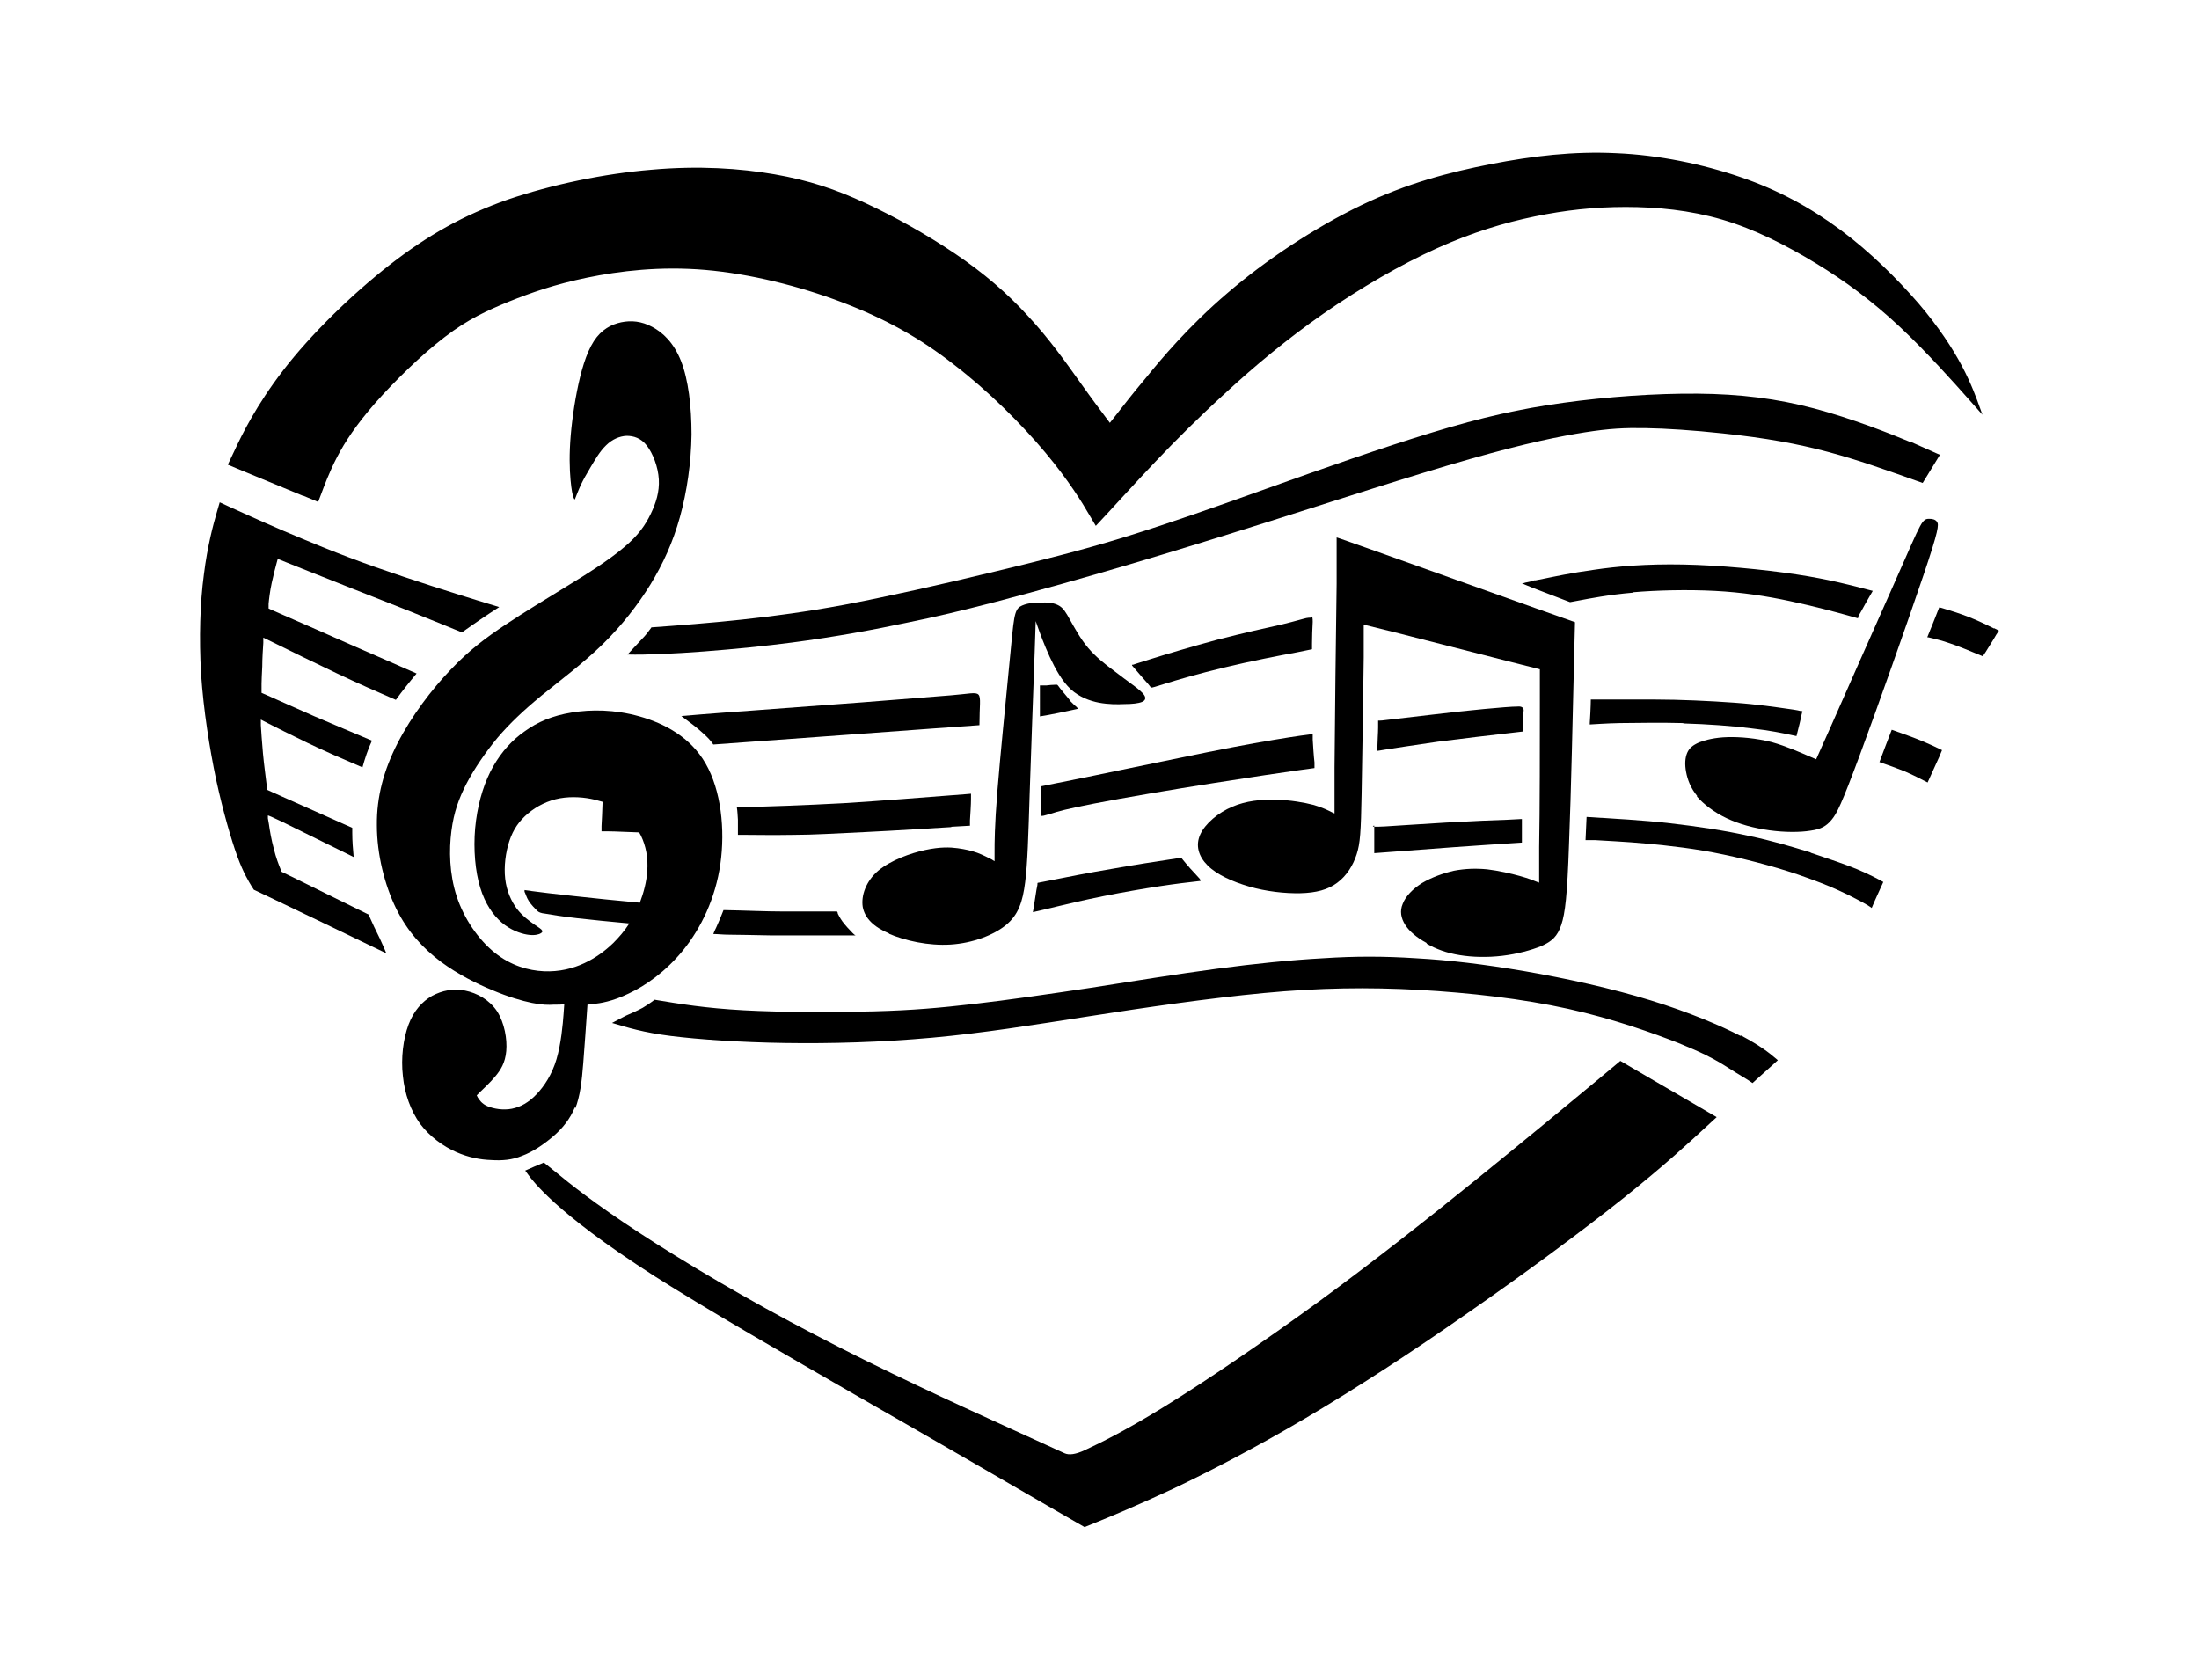 <?xml version="1.0" encoding="iso-8859-1"?>
<!-- Generator: Adobe Illustrator 28.5.0, SVG Export Plug-In . SVG Version: 9.03 Build 54727)  -->
<svg version="1.1" id="Livello_1" xmlns="http://www.w3.org/2000/svg" xmlns:xlink="http://www.w3.org/1999/xlink" x="0px" y="0px"
	 viewBox="0 0 935.435 714.58" style="enable-background:new 0 0 935.435 714.58;" xml:space="preserve">
<g id="Capa_1">
	<path d="M378.064,397.174c6.879,2.991,16.899,5.234,26.321,4.636c9.422-0.598,18.395-4.038,23.629-8.375
		c5.234-4.337,7.029-9.87,8.076-18.096s1.346-19.442,1.944-38.435c0.598-18.993,1.645-45.763,2.094-59.223l0.449-13.46l0.897,2.542
		c0.897,2.542,2.692,7.478,5.085,12.712c2.393,5.085,5.234,10.319,8.973,13.759c3.589,3.29,8.076,4.935,11.964,5.683
		c4.038,0.748,7.777,0.748,10.917,0.598c3.141,0,5.833-0.299,7.328-0.897c1.496-0.598,1.795-1.645,1.047-2.841
		c-0.748-1.196-2.542-2.692-4.786-4.337c-2.243-1.645-5.085-3.739-8.375-6.281c-3.44-2.542-7.478-5.683-10.768-9.571
		c-3.29-3.888-5.833-8.674-7.627-11.815c-1.795-3.29-2.841-4.935-4.487-5.982c-1.645-1.047-3.888-1.496-6.132-1.496
		c-2.243,0-4.337,0-6.281,0.299c-1.795,0.299-3.29,0.748-4.487,1.496c-1.047,0.748-1.795,1.795-2.393,5.085
		c-0.598,3.29-1.047,8.674-2.393,22.433c-1.346,13.908-3.589,36.192-4.786,50.997s-1.196,22.134-1.196,25.872v3.888l0,0
		l-1.196-0.748c-1.196-0.598-3.739-1.944-6.132-2.841c-2.542-0.897-5.085-1.496-8.375-1.944c-3.29-0.449-7.478-0.598-13.759,0.748
		c-6.281,1.346-14.656,4.337-20.04,8.824c-5.234,4.487-7.328,10.618-6.58,15.404c0.897,4.786,4.636,8.524,11.366,11.366H378.064
		L378.064,397.174z"/>
	<path d="M416.648,308.49c0-16.451,2.991-13.908-12.114-12.712c-12.114,0.897-32.453,2.692-53.689,4.187
		c-21.087,1.645-43.071,3.141-52.044,3.888l-8.973,0.748c3.44,2.542,6.879,5.085,9.571,7.627c1.496,1.346,2.841,2.692,4.038,4.487
		c37.687-2.692,75.524-5.533,94.367-6.879L416.648,308.49L416.648,308.49L416.648,308.49z"/>
	<path d="M443.418,347.075c0.598,0,1.795-0.449,4.038-1.047c2.243-0.748,5.683-1.795,17.946-4.187
		c12.263-2.393,33.35-5.982,50.548-8.674c17.049-2.692,30.209-4.636,36.64-5.533l6.58-0.897v-2.393
		c-0.299-2.393-0.598-7.178-0.748-9.721v-2.393c0,0-1.795,0.299-5.384,0.748c-5.234,0.748-15.553,2.393-28.863,4.935
		c-13.31,2.542-29.312,5.982-43.37,8.824c-14.058,2.991-26.172,5.384-32.154,6.58l0,0l-5.982,1.196v1.944
		c0,1.944,0.15,5.833,0.299,7.926v2.692c0,0,0.199,0,0.598,0H443.418L443.418,347.075z"/>
	<path d="M557.974,262.727c-0.598,0-1.795,0-3.29,0.449c-1.346,0.299-2.991,0.897-9.123,2.393c-6.132,1.346-16.75,3.739-27.817,6.58
		c-11.067,2.991-22.582,6.431-28.714,8.375c-6.132,1.944-6.73,2.094-7.029,2.243h-0.449v0.299c0.15,0.15,0.449,0.598,1.795,2.094
		c1.346,1.645,3.888,4.487,5.085,5.833l1.196,1.496h0.299c0.299,0,0.897-0.15,5.683-1.645c4.786-1.496,13.908-4.187,25.125-6.879
		c11.067-2.692,24.227-5.234,30.808-6.431l6.58-1.346v-2.393c0-2.393,0.15-7.029,0.299-9.272c0-1.645-0.15-2.393-0.598-2.243v0.449
		H557.974z"/>
	<path d="M442.371,300.115v4.636l0,0l2.692-0.449c2.542-0.449,7.627-1.496,10.319-2.094c2.692-0.598,2.991-0.598,3.141-0.748
		c0,0-0.15-0.15-0.449-0.598c-0.598-0.449-1.645-1.496-2.692-2.542c0,0-0.15-0.15-0.299-0.449c-0.598-0.748-1.645-2.094-2.692-3.29
		c-1.047-1.196-1.795-2.243-2.243-2.841s-0.449-0.449-1.346-0.449c-0.897,0-2.692,0.15-3.739,0.299h-2.692L442.371,300.115
		L442.371,300.115z"/>
	<path d="M356.379,388.351l-0.299-0.598h-22.433c-8.076,0-17.049-0.449-25.872-0.598c-1.047,2.692-2.094,5.234-3.141,7.478
		c-0.449,0.897-0.897,1.795-1.196,2.692c1.944,0,3.888,0.299,7.328,0.299s8.375,0.15,17.498,0.299h35.743c0,0-0.299,0-1.346-1.047
		c-1.047-1.047-3.141-3.29-4.337-4.935c-1.196-1.645-1.645-2.841-1.944-3.29L356.379,388.351L356.379,388.351z"/>
	<path d="M404.684,351.711l7.926-0.449v-2.243c0.15-2.243,0.449-6.879,0.449-9.123v-2.243c0,0-3.141,0.299-9.422,0.748
		c-9.422,0.748-28.415,2.243-45.015,3.29c-16.6,0.897-30.808,1.346-45.165,1.795c0.299,1.795,0.299,3.44,0.449,5.234v6.431h3.739
		c3.739,0,11.366,0.15,19.741,0c8.524,0,17.946-0.598,30.658-1.196c12.712-0.598,28.564-1.645,36.491-2.094h0.15V351.711z"/>
	<path d="M128.911,210.833l6.431,2.692l1.196-3.141c1.196-3.141,3.44-9.422,6.879-16.002c3.44-6.58,8.076-13.609,16.152-22.881
		c8.076-9.123,19.591-20.489,29.611-28.116c9.87-7.627,18.245-11.366,27.368-15.105c9.272-3.739,19.442-7.328,33.2-10.17
		c13.759-2.841,31.107-4.935,50.249-3.29c19.143,1.645,40.08,6.879,58.176,13.759c18.096,6.879,33.051,15.105,47.557,26.471
		c14.656,11.216,28.863,25.424,38.883,37.388c10.02,11.964,15.852,21.535,18.694,26.471l2.841,4.786l4.187-4.487
		c4.187-4.487,12.413-13.609,21.236-22.881c8.824-9.272,18.245-18.694,30.06-29.462c11.665-10.768,25.723-22.582,41.426-33.5
		c15.703-10.917,32.752-20.788,48.006-27.667c15.254-6.879,28.714-10.917,41.725-13.609c13.011-2.692,25.424-4.038,38.734-4.038
		s27.368,1.346,41.127,5.384c13.759,4.038,27.218,10.917,39.781,18.544c12.562,7.627,24.078,16.152,35.743,27.069
		c11.665,10.917,23.33,24.078,29.312,30.808l5.833,6.58l-1.196-3.29c-1.196-3.29-3.44-9.721-7.478-17.348s-9.87-16.6-18.544-26.77
		c-8.823-10.17-20.489-21.835-33.201-31.256c-12.712-9.422-26.321-16.899-42.473-22.433c-16.152-5.533-34.846-9.422-52.941-10.17
		c-18.096-0.897-35.593,1.196-53.24,4.636l0,0c-17.647,3.44-35.593,8.076-55.185,17.498c-19.591,9.422-40.678,23.33-57.129,37.537
		c-16.451,14.058-28.265,28.265-34.098,35.444c-3.888,4.636-6.431,7.777-7.478,9.123c-1.645,2.094-4.935,6.281-6.58,8.375
		l-1.645,2.094l-1.795-2.393c-1.795-2.393-5.533-7.328-11.067-15.105c-5.533-7.777-13.011-18.395-21.984-27.966
		c-8.824-9.721-18.993-18.395-30.957-26.471s-25.573-15.703-38.136-21.535c-12.562-5.833-24.078-9.721-38.734-12.263
		c-14.656-2.542-32.303-3.739-52.343-1.944c-20.04,1.645-42.323,6.281-61.167,12.712c-18.694,6.58-33.948,15.105-50.249,27.817
		s-33.649,29.761-45.165,44.716s-17.647,27.518-20.638,33.948l-2.991,6.281l6.431,2.692c6.431,2.692,19.292,7.926,25.723,10.618l0,0
		L128.911,210.833z"/>
	<path d="M584.595,351.262v3.739c0,1.645,0,3.589,0,4.935v2.991l5.982-0.449c5.982-0.449,17.498-1.346,27.966-2.094
		c10.469-0.748,19.591-1.346,24.227-1.645l4.636-0.299v-1.196c0-1.196,0-3.589,0-5.234v-3.589h-0.299c0,0-0.299,0-5.683,0.299
		c-5.234,0.15-15.703,0.598-26.172,1.196c-10.469,0.598-20.788,1.346-26.022,1.645c-5.234,0.299-5.234,0-5.234,0l0.299-0.299
		L584.595,351.262z"/>
	<path d="M607.028,401.511c3.888,2.243,8.375,3.888,13.908,4.786c5.384,0.897,11.815,1.047,18.096,0.299
		c6.281-0.748,12.413-2.393,16.75-4.187c4.337-1.944,6.73-4.038,8.375-8.973s2.542-12.413,3.29-34.397
		c0.897-21.984,1.645-58.176,2.094-76.271l0.449-18.096l-16.899-5.982c-16.899-5.982-50.548-18.096-67.448-24.078
		c-16.899-5.982-16.899-5.982-17.049-5.982c-0.15,0,0,0,0,0v19.741c-0.299,19.591-0.748,58.624-0.897,78.066v19.591
		c0,0-0.598-0.15-1.346-0.598c-1.196-0.598-3.44-1.795-7.478-2.991c-4.038-1.047-9.87-2.094-16.152-2.243
		c-6.281-0.15-12.562,0.449-18.544,2.991c-5.982,2.542-11.516,7.178-13.609,11.815s-0.748,9.272,3.141,13.161
		c3.888,3.888,10.469,6.879,17.647,8.973s15.254,2.991,21.835,2.841s11.815-1.496,15.703-4.487c4.038-2.991,6.73-7.478,8.225-12.114
		c1.496-4.636,1.795-9.422,2.094-25.723c0.299-16.301,0.748-44.118,0.897-58.026v-13.908c0,0,4.337,1.047,12.712,3.141
		c12.413,3.141,37.388,9.571,49.801,12.712l12.413,3.141v15.105c0,15.105,0,45.464-0.299,60.568v15.105l-1.196-0.449
		c-1.047-0.449-3.29-1.346-7.029-2.393c-3.739-1.047-8.973-2.243-13.908-2.841c-4.935-0.449-9.272-0.299-14.058,0.598
		c-4.636,1.047-9.571,2.841-13.609,5.234c-4.038,2.542-7.029,5.683-8.225,8.824c-1.346,3.141-0.748,6.132,1.047,8.973
		c1.795,2.841,5.085,5.533,8.973,7.627L607.028,401.511L607.028,401.511z"/>
	<path d="M611.664,315.519c10.319-1.346,23.33-2.841,29.761-3.589l6.431-0.748v-1.795c0-1.795,0-5.384,0.299-7.178
		c0-1.196-0.897-1.795-2.542-1.645c-2.542,0-7.627,0.449-14.207,1.047c-6.58,0.598-14.656,1.496-22.134,2.393
		c-7.478,0.897-14.357,1.645-17.946,2.094s-4.038,0.449-4.337,0.449h-0.748v2.991c0,2.094-0.299,5.982-0.299,7.926v1.944
		c0,0,1.196-0.15,3.739-0.598C593.568,318.211,601.344,317.015,611.664,315.519L611.664,315.519L611.664,315.519z"/>
	<path d="M848.254,267.364c-2.094-1.047-6.281-3.141-10.469-4.786c-4.187-1.645-8.524-2.991-10.618-3.589
		c-1.346-0.449-2.094-0.598-2.243-0.598l0,0c-1.645,4.187-3.29,8.375-5.085,12.712c0.299,0,0.598,0,1.047,0.15
		c1.795,0.449,4.636,1.047,8.524,2.393c4.038,1.346,8.973,3.44,11.516,4.487l2.542,1.047l1.196-1.795
		c1.047-1.795,3.44-5.384,4.487-7.328l1.196-1.795l-2.094-1.047l0,0V267.364z"/>
	<path d="M740.428,440.694c-8.375-4.337-21.685-10.02-38.136-15.105l0,0c-16.451-5.085-36.192-9.422-53.539-12.413
		c-17.498-2.991-32.602-4.786-46.361-5.533c-13.759-0.897-26.022-0.897-39.631,0c-13.609,0.748-28.564,2.243-45.314,4.487
		c-16.75,2.243-35.294,5.234-53.39,8.076c-17.946,2.692-35.444,5.234-49.801,6.879c-14.357,1.645-25.723,2.692-42.473,3.141
		c-16.75,0.449-38.883,0.449-55.334-0.449c-16.451-0.897-27.218-2.692-37.986-4.487c-1.944,1.496-3.589,2.542-5.085,3.44
		c-2.542,1.346-4.935,2.393-7.029,3.29c-2.094,1.047-4.038,2.094-5.982,3.141c6.58,1.944,13.161,4.038,24.975,5.533
		c11.964,1.496,29.163,2.692,48.604,2.991c19.442,0.299,40.977-0.299,62.513-2.243s42.921-5.384,66.85-9.123
		c23.928-3.739,50.548-7.627,74.178-9.87c23.629-2.243,44.566-2.542,66.102-1.346c21.535,1.196,43.968,3.739,63.559,8.076
		c19.591,4.337,36.491,10.469,46.81,14.507c10.319,4.187,14.058,6.281,17.946,8.524c4.487,2.841,9.123,5.683,11.366,7.029
		l2.243,1.496l1.795-1.645c1.795-1.645,5.384-4.786,7.178-6.431l1.795-1.645l-1.795-1.496c-1.795-1.496-5.384-4.487-13.759-8.973
		h-0.299L740.428,440.694z"/>
	<path d="M696.16,455.35l-6.879-4.038l-9.87,8.225c-9.87,8.225-29.761,24.676-50.997,41.874
		c-21.236,17.198-43.819,34.995-67.298,52.194c-23.629,17.198-48.156,33.948-65.952,44.865
		c-17.647,10.917-28.564,16.002-33.948,18.544c-3.589,1.645-6.431,2.094-8.375,1.196c-2.991-1.346-8.824-4.038-27.218-12.413
		c-18.395-8.375-49.502-22.582-78.664-37.837c-29.163-15.105-56.231-31.256-75.225-43.669l0,0
		c-18.993-12.413-29.761-21.087-34.995-25.424l-5.384-4.337l-1.346,0.598c-1.346,0.598-4.038,1.645-5.234,2.243l-1.346,0.598
		l1.196,1.645c1.196,1.645,3.739,5.085,11.216,11.964c7.627,6.879,20.339,17.049,42.772,31.406
		c22.582,14.357,54.885,32.901,87.039,51.446c32.154,18.395,63.859,36.79,79.861,46.062l15.853,9.123l5.533-2.243
		c5.533-2.243,16.75-6.879,32.154-14.058c15.404-7.328,34.846-17.348,56.381-30.06s45.015-27.966,68.943-44.716
		c23.928-16.6,48.455-34.696,66.102-48.754c17.647-14.058,28.714-24.377,34.247-29.462l5.533-5.085l-6.879-4.038
		C716.499,467.165,702.89,459.238,696.16,455.35L696.16,455.35L696.16,455.35z"/>
	<path d="M244.664,471.651c2.094-5.234,2.841-11.665,3.44-19.292s1.196-16.301,1.496-20.638l0.299-4.337l2.692-0.299
		c2.692-0.299,7.926-1.047,14.955-4.487c7.029-3.29,15.703-9.272,23.181-18.544c7.478-9.272,13.609-21.835,15.703-36.491
		c2.094-14.656,0.299-31.406-6.281-42.772c-6.431-11.216-17.498-17.049-28.116-20.04l0,0c-10.618-2.991-20.638-2.991-28.863-1.645
		s-14.507,4.038-19.89,7.926c-5.384,3.739-9.87,8.674-13.46,14.955c-3.589,6.281-6.132,14.207-7.328,23.031
		c-1.196,8.824-0.748,18.395,1.047,25.872c1.795,7.478,4.935,12.712,8.524,16.301s7.777,5.384,10.917,6.132
		c3.141,0.748,5.234,0.449,6.431,0c1.196-0.449,1.496-1.047,1.196-1.496c-0.299-0.598-1.346-1.196-3.29-2.542
		c-1.944-1.346-5.085-3.589-7.478-6.73c-2.393-3.29-4.337-7.478-4.935-12.712c-0.598-5.234,0.15-11.216,1.795-16.152
		s4.187-8.524,7.926-11.665c3.739-3.141,8.524-5.533,13.609-6.431c5.085-0.897,10.469-0.449,14.806,0.598
		c1.196,0.299,2.243,0.598,3.29,0.897c-0.15,4.038-0.299,8.225-0.449,10.319v2.243h3.141c2.692,0,7.777,0.299,12.861,0.449
		c0.299,0.449,0.449,0.897,0.748,1.346c2.094,4.337,3.141,9.422,2.692,15.254c-0.299,4.337-1.496,8.973-3.141,13.31
		c-10.02-0.897-19.89-1.944-28.116-2.841c-8.225-0.897-14.656-1.645-17.797-2.094l-3.141-0.449v0.748
		c0.449,0.748,0.748,2.243,1.795,3.888s2.692,3.29,3.589,4.187c0.598,0.598,1.645,1.047,3.29,1.196
		c2.393,0.449,7.178,1.196,13.609,1.944c6.431,0.748,14.357,1.496,22.283,2.243c-2.094,3.29-4.487,5.982-6.879,8.375
		c-3.589,3.44-7.478,6.281-12.263,8.524c-4.786,2.243-10.618,3.739-17.198,3.44c-6.58-0.299-14.058-2.393-20.937-7.926
		c-6.879-5.533-13.011-14.357-16.152-23.928c-3.141-9.571-3.29-19.741-2.243-27.817s3.141-13.759,6.431-20.189
		c3.29-6.281,8.076-13.31,13.161-19.442c5.234-6.132,10.917-11.515,18.694-17.946c7.926-6.431,17.946-13.908,26.172-21.984
		c8.225-8.076,14.806-16.6,20.189-25.274c5.384-8.824,9.571-17.946,12.562-28.714c2.991-10.768,4.786-23.181,4.935-35.145
		c0-11.964-1.346-23.33-4.487-31.256c-3.141-7.926-7.777-12.114-12.263-14.507c-4.487-2.393-8.824-2.841-13.161-1.944
		c-4.187,0.897-8.375,2.991-11.665,8.076c-3.29,5.085-5.533,13.011-7.178,21.386c-1.645,8.375-2.692,17.049-2.991,24.227
		c-0.299,7.178,0.15,12.861,0.598,16.301s0.897,4.487,1.196,5.085c0.15,0.449,0.449,0.299,0.598-0.449
		c0.449-1.047,1.196-3.141,2.243-5.384c1.047-2.243,2.393-4.636,4.187-7.627c1.795-2.991,3.888-6.73,6.58-9.272
		c2.542-2.542,5.683-3.888,8.674-4.038c2.991,0,6.132,0.897,8.674,4.187c2.542,3.29,4.786,8.973,5.085,14.357
		c0.299,5.234-1.196,10.02-3.44,14.656c-2.243,4.636-5.234,9.123-11.366,14.207c-6.132,5.234-15.254,11.067-24.377,16.6
		c-8.973,5.533-17.946,10.917-26.022,16.301s-15.404,10.768-23.33,19.143c-8.076,8.375-16.75,19.89-22.582,31.256
		c-5.833,11.366-8.973,22.732-8.824,34.995c0,12.263,3.29,25.424,8.225,35.444c4.935,10.02,11.665,17.049,18.993,22.582
		c7.328,5.384,15.105,9.272,21.984,12.114c6.73,2.841,12.413,4.487,16.75,5.384c4.337,0.897,7.178,0.897,9.272,0.748
		c2.094,0,3.29,0,3.888-0.15h0.598l-0.299,4.187c-0.299,4.187-1.047,12.562-2.991,19.143c-1.944,6.58-5.234,11.516-8.524,14.955
		c-3.29,3.44-6.73,5.384-10.469,6.132c-3.739,0.748-7.777,0-10.319-1.047s-3.589-2.841-4.187-3.739l-0.449-0.897l1.346-1.346
		c1.346-1.346,4.187-3.888,6.431-6.58c2.393-2.841,4.337-5.832,4.786-10.917c0.449-5.085-0.748-11.964-3.888-16.899
		c-3.29-4.935-8.524-7.777-13.609-8.824c-5.085-1.047-9.87,0-14.058,2.243c-4.187,2.393-7.777,6.281-10.02,12.263
		c-2.243,5.982-3.29,14.207-2.393,21.835c0.748,7.627,3.29,14.656,7.328,20.339c4.187,5.533,9.87,9.571,15.254,11.964
		c5.384,2.393,10.469,3.29,14.955,3.44c4.636,0.299,8.824,0,13.161-1.795c4.487-1.645,9.123-4.786,13.161-8.225
		c4.038-3.44,7.328-7.478,9.422-12.712L244.664,471.651L244.664,471.651z"/>
	<path d="M804.735,310.434c-1.795,4.636-3.589,9.272-5.234,13.759c3.589,1.196,7.178,2.542,10.618,3.888
		c3.44,1.496,6.73,3.141,9.87,4.786c1.196-2.692,2.393-5.234,3.589-7.926c0.897-1.944,1.795-3.888,2.542-5.833
		c-2.393-1.196-4.935-2.393-8.524-3.888C814.007,313.725,809.371,312.079,804.735,310.434L804.735,310.434L804.735,310.434z"/>
	<path d="M770.188,362.628c-7.777-2.393-16.152-4.935-26.172-7.029c-10.02-2.243-21.835-4.038-33.649-5.384
		c-11.815-1.346-23.629-1.944-35.444-2.692l-0.449,9.87h4.187c4.187,0.299,12.413,0.598,21.984,1.496
		c9.571,0.897,20.638,2.094,32.602,4.636c12.114,2.542,25.274,6.132,35.444,9.87c10.169,3.589,17.198,7.029,21.386,9.272
		c4.038,2.094,5.085,2.841,6.132,3.589c1.346-3.29,2.841-6.431,4.935-11.067c-2.991-1.645-6.132-3.29-11.067-5.384
		c-5.085-2.094-12.114-4.487-19.741-7.029l0,0L770.188,362.628z"/>
	<path d="M156.578,388.949c-12.263-5.982-24.526-12.114-30.658-15.105l-6.132-2.991l-0.598-1.496
		c-0.598-1.496-1.795-4.487-2.692-8.225c-1.047-3.739-1.795-8.225-2.094-10.469c-0.299-1.496-0.449-2.393-0.449-2.542v-1.196
		c0-0.15,2.094,0.748,6.132,2.692c6.132,2.991,18.245,8.973,30.359,14.955c-0.299-3.29-0.598-6.73-0.598-10.319l0,0v-2.094
		c-12.114-5.384-24.078-10.768-30.209-13.46l-5.982-2.692l-0.299-2.692c-0.299-2.692-1.047-7.926-1.496-12.861
		s-0.748-9.571-0.897-11.964v-2.393c0,0,1.047,0.598,3.141,1.645c3.29,1.645,9.721,4.935,16.899,8.375
		c7.178,3.44,15.105,6.879,23.181,10.319c1.047-3.739,2.243-7.478,4.038-11.366c-8.225-3.44-16.6-7.029-24.377-10.319
		c-7.777-3.44-15.254-6.73-18.844-8.375l-3.739-1.645l0,0v-3.888c0-1.645,0.15-4.038,0.299-7.328c0-3.44,0.299-7.777,0.449-10.02
		v-2.243c0,0,1.795,0.897,5.533,2.692c5.384,2.692,16.152,7.926,25.573,12.413c9.422,4.487,17.348,7.926,25.274,11.366
		c2.692-3.739,5.683-7.478,8.824-11.216c-7.926-3.44-15.852-7.029-26.321-11.515c-10.469-4.636-23.33-10.319-29.91-13.161
		s-6.73-2.991-6.73-2.991v-1.944c0.15-1.795,0.598-5.533,1.346-8.973c0.748-3.44,1.645-6.879,2.094-8.524l0.449-1.645l10.469,4.187
		c10.469,4.187,31.256,12.413,44.267,17.498c13.011,5.234,18.245,7.328,23.629,9.571c5.234-3.739,10.469-7.328,15.852-10.768
		l-9.272-2.841c-9.272-2.841-27.817-8.674-43.52-14.207c-15.703-5.533-28.415-10.917-39.033-15.404
		c-10.469-4.487-18.844-8.375-22.881-10.17l-4.187-1.944l-1.346,4.636c-1.346,4.636-3.888,13.908-5.384,26.022
		c-1.645,12.114-2.094,27.069-1.196,42.473c1.047,15.404,3.589,31.406,6.431,45.015c2.991,13.609,6.281,24.975,8.973,32.453
		c2.692,7.328,4.935,10.768,5.982,12.562l1.047,1.645l9.422,4.487c9.422,4.487,28.116,13.46,46.959,22.582
		c-0.748-1.645-1.346-3.29-2.841-6.431c-1.346-2.692-3.29-6.73-4.786-10.17l0,0L156.578,388.949z"/>
	<path d="M694.515,251.96c10.469-0.897,23.33-1.196,34.995-0.598c11.665,0.598,21.984,2.243,31.854,4.337
		c9.87,2.094,19.442,4.636,24.227,5.982l4.786,1.346l0,0c0-0.449,0-0.748,1.196-2.692c1.047-1.944,2.991-5.384,4.038-7.178
		l1.047-1.795l-4.636-1.196c-4.636-1.196-14.058-3.739-27.966-5.833c-13.908-2.094-32.602-3.888-48.006-4.187
		c-15.553-0.299-27.966,0.748-37.986,2.243c-9.87,1.346-17.348,2.991-21.087,3.739l-3.739,0.748h-0.598
		c-0.598,0.299-1.795,0.598-2.692,0.748c-0.897,0.15-1.495,0.299-1.795,0.449c-0.449,0-0.748,0.15-0.897,0.15l0,0h0.449
		c0.299,0.15,0.748,0.449,4.187,1.795c3.44,1.346,9.721,3.739,12.861,4.935l3.141,1.196l4.038-0.748
		c4.038-0.748,12.263-2.393,22.732-3.29l0,0L694.515,251.96z"/>
	<path d="M716.051,307.743c10.169,0.299,20.788,1.047,28.863,2.094c8.076,0.897,13.609,2.094,16.451,2.692l2.841,0.598l0.449-1.795
		c0.449-1.795,1.346-5.234,1.645-7.029l0.449-1.795h-0.598c-0.598-0.15-1.645-0.449-6.132-1.047
		c-4.337-0.598-11.964-1.795-22.283-2.542c-10.319-0.748-23.18-1.346-33.799-1.346h-27.218c0,0,0,3.29-0.449,10.02v0.598
		c3.141-0.15,6.281-0.449,12.861-0.598c6.58,0,16.451-0.299,26.77,0h0.15L716.051,307.743z"/>
	<path d="M721.734,338.7c2.991,3.44,7.478,6.879,12.861,9.422c5.384,2.542,11.665,4.187,18.096,5.085
		c6.431,0.897,13.011,0.897,17.498,0.15c4.487-0.598,6.73-1.944,8.973-4.636c2.243-2.692,4.187-6.58,11.815-27.069
		s20.638-57.428,27.218-76.87c6.58-19.442,6.58-21.535,5.833-22.732l0,0c-0.748-1.196-2.243-1.346-3.44-1.346
		s-2.243,0.15-3.888,3.29c-1.645,2.991-4.187,8.973-11.665,25.872c-7.478,16.899-20.04,45.015-26.172,59.073l-6.281,14.058
		l-3.141-1.346c-3.141-1.346-9.422-4.187-15.852-5.982c-6.58-1.645-13.31-2.243-18.694-2.094c-5.384,0.15-9.422,1.196-12.114,2.243
		c-2.692,1.196-4.187,2.393-5.085,4.487c-0.897,2.094-1.047,4.935-0.449,8.076c0.598,3.29,1.944,6.879,4.786,10.319L721.734,338.7
		L721.734,338.7z"/>
	<path d="M448.802,385.809c4.935-1.196,12.562-2.991,20.788-4.636s16.899-3.141,23.779-4.187c6.879-1.047,12.114-1.645,14.806-1.944
		l2.542-0.299l0,0c0-0.449-0.299-0.897-1.047-1.645c-0.748-0.897-1.944-2.094-3.29-3.589s-2.542-2.991-3.29-3.888l-0.598-0.748
		l-4.935,0.748c-4.935,0.748-14.955,2.243-24.826,4.038l0,0c-9.87,1.645-19.591,3.589-24.826,4.636
		c-5.085,1.047-5.683,1.047-5.982,1.196c-0.299,0-0.449,0-0.598,0.15v0.449c0,0.15,0,0.449-0.449,2.542
		c-0.299,1.944-0.897,5.683-1.196,7.627l-0.299,1.795l1.196-0.299c1.196-0.299,3.44-0.748,8.375-1.944l0,0H448.802z"/>
	<path d="M812.811,188.101c-8.973-3.739-25.274-10.17-41.127-14.357c-15.852-4.187-31.406-6.132-49.502-6.281
		c-18.096-0.15-38.734,1.346-57.129,3.888c-18.395,2.542-34.546,6.132-55.633,12.562c-21.236,6.431-47.557,15.703-70.14,23.779
		c-22.582,8.076-41.575,14.806-60.419,20.638c-18.844,5.833-37.537,10.469-58.176,15.404c-20.489,4.935-42.921,10.02-61.914,13.609
		c-30.658,5.683-57.428,7.777-82.104,9.571h0.449c-1.196,1.645-2.393,3.29-4.187,5.085l-5.982,6.431
		c15.553,0.449,48.156-2.243,69.841-5.085c18.395-2.393,35.294-5.533,48.604-8.375c13.31-2.692,23.181-5.085,37.687-8.824
		c38.285-10.02,74.477-20.937,117.548-34.546c26.471-8.375,60.419-19.442,84.646-26.321c24.078-6.879,38.584-9.721,48.903-11.366
		c10.469-1.645,16.899-1.944,25.723-1.795c8.973,0.15,20.339,0.897,32.901,2.243c36.939,3.888,53.988,10.02,85.095,21.087
		l7.328-11.964l-12.413-5.533l0,0L812.811,188.101z"/>
</g>
</svg>
